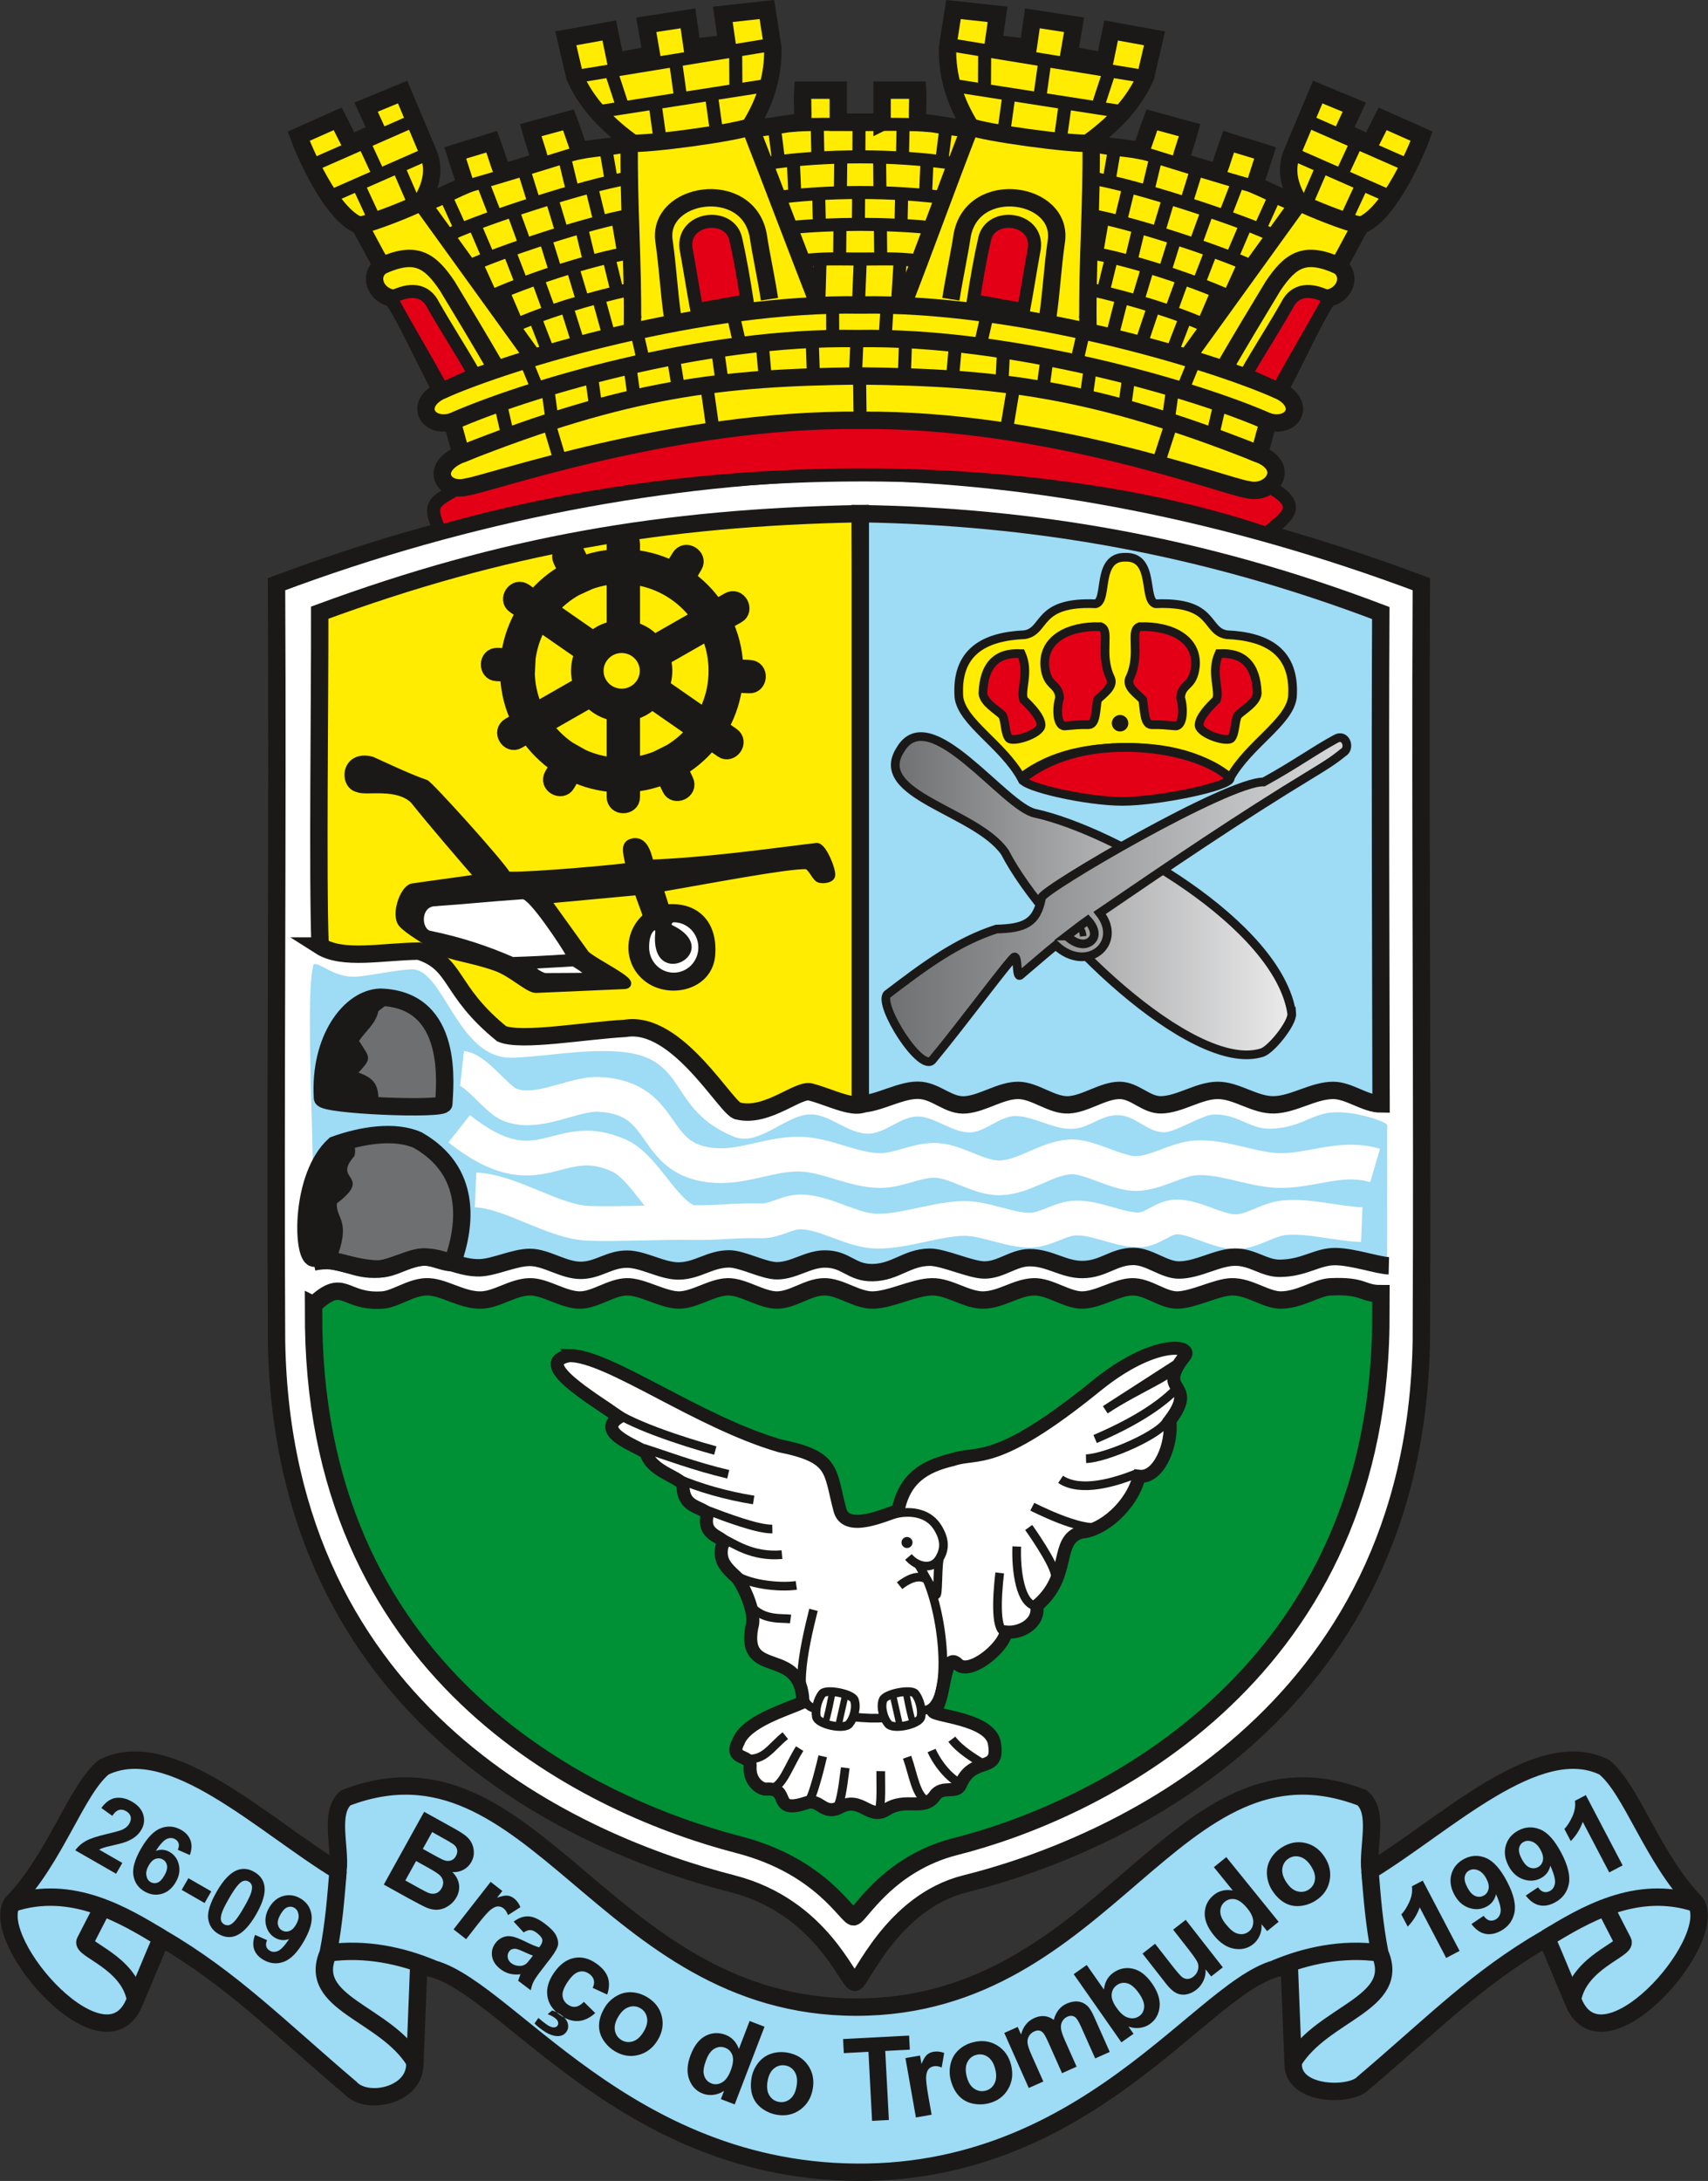 <?xml version="1.0" encoding="UTF-8" standalone="no"?>
<svg
   version="1.1"
   width="391.738"
   height="500"
   id="svg96"
   viewBox="0 0 391.738 500"
   xmlns="http://www.w3.org/2000/svg"
   xmlns:svg="http://www.w3.org/2000/svg">
  <rect x="0" y="0" width="391.738" height="500" fill="#333333" stroke="none"/>
  <defs
     id="defs100" />
  <path
     d="m 195.672,108.108 c -42.266,0.69 -88.024,9.226 -132.249,25.828 0.294,57.825 -0.293,115.65 0,173.475 1.419,86.359 69.51,115.481 104.539,124.45 20.502,5.249 26.482,22.702 28.109,22.608 1.443,-0.054 8.418,-18.39 25.379,-22.608 32.85,-8.168 103.119,-38.091 104.539,-124.45 0.294,-57.825 -0.293,-115.65 0,-173.475 C 281.762,117.334 237.938,108.798 195.672,108.108 Z"
     style="fill:#ffffff;fill-rule:evenodd;stroke:#1b1918;stroke-width:3.985;stroke-linecap:butt;stroke-linejoin:miter;stroke-dasharray:none"
     id="path2" />
  <g
     id="Layer1000"
     transform="matrix(0.703,0,0,0.703,-13.726,-36.941)">
    <g
       id="Layer1001">
      <path
         d="m 123.96,361.058 c 7.345,4.684 20.176,1.809 32.222,1.662 12.722,4.077 9.568,12.817 27.026,26.971 6.382,2.697 27.174,-1.063 40.269,-1.768 17.146,-2.909 33.353,26.884 36.886,26.948 9.7,2.345 20.027,-7.827 23.938,-6.108 5.372,1.377 13.171,5.358 16.75,3.812 -0.4,-68.748 -0.361,-124.144 -0.85,-192.517 -64.518,1.254 -116.399,10.2 -176.369,32.297 0.071,26.735 -0.726,87.264 0.13,108.703 z"
         style="fill:#ffec00;fill-rule:evenodd;stroke:#1b1918;stroke-width:5.669;stroke-linecap:butt;stroke-linejoin:miter;stroke-dasharray:none"
         id="path4" />
      <path
         d="m 300.2,220.058 c -2e-4,64.172 -2e-4,128.345 -2e-4,192.517 5.998,0 13.635,-5.042 19.747,-4.433 5.392,0.537 9.258,5.21 14.697,4.708 5.666,-0.523 11.352,-4.697 17.025,-4.708 5.527,-0.01 11.048,5.025 16.537,4.708 5.501,-0.318 11.125,-4.668 16.525,-4.708 5.119,-0.038 8.676,4.897 13.787,4.708 6.058,-0.223 12.113,-4.637 18.153,-4.708 6.325,-0.075 12.188,4.879 18.517,4.708 6.429,-0.174 12.863,-4.708 19.299,-4.708 5.153,0 10.462,4.433 15.615,4.433 -0.077,-53.37 -0.362,-106.74 -0.094,-160.109 C 411.367,230.178 356.243,220.985 300.2,220.058 Z"
         style="fill:#9edbf4;fill-rule:evenodd;stroke:#1b1918;stroke-width:5.669;stroke-linecap:butt;stroke-linejoin:miter;stroke-dasharray:none"
         id="path6" />
      <defs
         id="defs13">
        <linearGradient
           id="grad1"
           gradientTransform="scale(1.113,0.898)"
           x1="278.715"
           y1="324.308"
           x2="397.423"
           y2="324.308"
           gradientUnits="userSpaceOnUse">
          <stop
             offset="0%"
             stop-color="#6e6f70"
             stop-opacity="1"
             id="stop8" />
          <stop
             offset="100%"
             stop-color="#ececed"
             stop-opacity="1"
             id="stop10" />
        </linearGradient>
      </defs>
      <path
         d="m 440.967,383.079 c 0.263,3.177 -7.077,12.309 -10.014,12.831 -22.532,6.676 -70.573,-40.148 -83.561,-65.393 -9.412,-13.594 -43.722,-18.648 -34.107,-33.498 9.515,-16.19 33.932,18.823 43.995,20.764 25.766,5.685 79.357,36.296 83.686,65.296 z"
         style="fill:url(#grad1);stroke:#1b1918;stroke-width:2.835;stroke-linecap:butt;stroke-linejoin:miter;stroke-dasharray:none"
         id="path15" />
      <defs
         id="defs22">
        <linearGradient
           id="grad2"
           gradientTransform="scale(1.189,0.841)"
           x1="258.404"
           y1="346.672"
           x2="387.346"
           y2="346.672"
           gradientUnits="userSpaceOnUse">
          <stop
             offset="0%"
             stop-color="#6e6f70"
             stop-opacity="1"
             id="stop17" />
          <stop
             offset="100%"
             stop-color="#d9dadb"
             stop-opacity="1"
             id="stop19" />
        </linearGradient>
      </defs>
      <path
         d="m 309.04,376.79 c -3.374,3.139 11.169,26.13 14.738,21.339 9.388,-11.266 25.816,-33.511 26.748,-33.515 1.252,0.02 0.469,7.064 1.878,5.946 4.733,-4.002 8.911,-7.666 11.552,-9.752 10.05,9.414 22.221,-0.567 14.342,-10.54 23.073,-15.732 45.18,-30.823 69.424,-45.52 3.23,-1.977 6.688,-4.03 9.931,-6.73 2.655,-1.409 0.902,-6.448 -2.387,-4.473 -7.346,4.011 -13.039,8.282 -23.471,14.019 -11.561,-0.338 -72.095,35.067 -72.46,37.727 -1.542,8.428 -5.752,9.99 -14.754,10.247 -12.883,4.172 -23.491,12.071 -35.54,21.251 z"
         style="fill:url(#grad2);stroke:#1b1918;stroke-width:2.835;stroke-linecap:butt;stroke-linejoin:miter;stroke-dasharray:none"
         id="path24" />
      <path
         d="m 386.77,296.295 c -11.104,0.078 -23.766,1.806 -34.113,9.828 -6.102,-10.849 -19.187,-17.972 -20.282,-26.16 -1.052,-14.687 8.036,-19.862 21.468,-20.434 7.146,-1.2 3.62,-10.913 23.127,-10.078 4.225,-0.991 0.049,-15.439 9.751,-15.178 9.701,-0.261 5.633,14.187 9.858,15.178 19.507,-0.835 15.981,8.879 23.127,10.078 13.432,0.572 22.52,5.747 21.468,20.434 -1.095,8.189 -14.18,15.312 -20.282,26.16 -10.347,-8.022 -23.016,-9.906 -34.12,-9.828 z"
         style="fill:#ffec00;fill-rule:evenodd;stroke:#1b1918;stroke-width:2.835;stroke-linecap:butt;stroke-linejoin:miter;stroke-dasharray:none"
         id="path26" />
      <path
         d="m 385.732,313.888 c -11.643,0 -31.78,-4.547 -32.791,-7.198 9.337,-7.501 21.369,-10.395 33.829,-10.395 12.46,0 27.284,3.393 34.12,10.112 -0.141,2.65 -23.516,7.481 -35.158,7.481 z m -33.016,-48.164 c -7.811,-0.521 -12.218,3.495 -12.518,12.987 0.361,2.976 4.342,5.165 6.376,7.095 1.017,1.979 0.743,5.635 2.073,7.457 1.356,1.565 10.438,-1.408 10.543,-4.225 -0.052,-2.608 -3.16,-5.861 -5.692,-8.293 -1.2,-3.13 1.982,-8.919 -0.782,-15.021 z m 25.662,-8.821 c -10.301,-0.261 -18.646,4.12 -17.994,12.831 0.678,7.041 4.486,5.477 4.851,10.327 -1.043,3.234 -0.982,9.128 1.574,9.232 3.947,-0.316 4.513,-0.463 7.903,-0.41 2.451,-0.052 2.281,-4.946 2.855,-8.127 1.46,-1.721 5.923,-4.302 4.098,-7.431 -3.599,-7.98 0.469,-15.638 -3.286,-16.421 z m 38.82,8.821 c 7.811,-0.521 12.218,3.495 12.518,12.987 -0.361,2.976 -4.342,5.165 -6.376,7.095 -1.017,1.979 -0.743,5.635 -2.073,7.457 -1.356,1.565 -10.438,-1.408 -10.543,-4.225 0.052,-2.608 3.16,-5.861 5.692,-8.293 1.2,-3.13 -1.982,-8.919 0.782,-15.021 z m -25.661,-8.821 c 10.301,-0.261 18.646,4.12 17.994,12.831 -0.678,7.041 -4.486,5.477 -4.851,10.327 1.043,3.234 0.982,9.128 -1.574,9.232 -3.947,-0.316 -4.513,-0.463 -7.903,-0.41 -2.451,-0.052 -2.281,-4.946 -2.855,-8.127 -1.46,-1.721 -5.923,-4.302 -4.098,-7.431 3.599,-7.98 -0.469,-15.638 3.286,-16.421 z"
         style="fill:#e30016;fill-rule:evenodd;stroke:#1b1918;stroke-width:2.835;stroke-linecap:butt;stroke-linejoin:miter;stroke-dasharray:none"
         id="path28" />
      <path
         d="m 367.601,357.796 c 1.405,1.513 5.044,3.822 7.698,1.743 2.654,-2.078 0.465,-5.458 -0.893,-6.89 -1.93,1.345 -4.819,3.632 -6.805,5.147 z"
         style="fill:none;stroke:#1b1918;stroke-width:2.835;stroke-linecap:butt;stroke-linejoin:miter;stroke-dasharray:none"
         id="path30" />
      <path
         d="m 371.475,354.544 c 0.953,1.282 1.279,1.7 1.448,3.336"
         style="fill:none;stroke:#1b1918;stroke-width:2.126;stroke-linecap:butt;stroke-linejoin:miter;stroke-dasharray:none"
         id="path32" />
      <path
         d="m 384.945,285.995 c 1.331,0 2.409,1.079 2.409,2.409 0,1.331 -1.079,2.409 -2.409,2.409 -1.331,0 -2.409,-1.079 -2.409,-2.409 0,-1.331 1.079,-2.409 2.409,-2.409 z"
         style="fill:#1b1918;fill-rule:evenodd;stroke:#1b1918;stroke-width:0.567;stroke-linecap:butt;stroke-linejoin:miter;stroke-dasharray:none"
         id="path34" />
    </g>
    <g
       id="Layer1002">
      <path
         d="m 121.829,478.075 c 0.01,2.425 0.021,4.852 0.033,7.277 1.882,115.934 92.168,156.734 138.612,168.771 27.181,7.045 35.397,23.673 37.554,23.546 1.913,-0.073 10.882,-17.321 33.367,-22.98 43.555,-10.961 136.73,-53.403 138.612,-169.337 0.018,-3.639 0.034,-7.277 0.047,-10.917 -6.31,0.021 -5.316,-2.733 -16.435,-2.235 -4.607,0.206 -9.8,4.225 -16.15,4.308 -4.935,0.064 -10.384,-4.53 -16.294,-4.308 -4.827,0.182 -12.112,4.175 -17.425,4.308 -4.912,0.122 -9.714,-4.488 -14.993,-4.308 -4.991,0.171 -10.761,4.171 -16.017,4.308 -5.011,0.13 -10.759,-4.47 -15.956,-4.308 -5.661,0.176 -10.494,4.164 -16.336,4.308 -5.591,0.137 -11.26,-4.466 -16.968,-4.308 -5.929,0.165 -13.158,4.167 -19.144,4.308 -5.354,0.125 -10.725,-4.447 -16.082,-4.308 -5.237,0.136 -9.848,4.181 -15.054,4.308 -5.143,0.125 -11.204,-4.443 -16.274,-4.308 -5.167,0.138 -10.607,4.178 -15.659,4.308 -5.226,0.134 -12.259,-4.461 -17.31,-4.308 -5.085,0.155 -10.078,4.157 -14.941,4.308 -5.577,0.173 -11.623,-4.501 -16.841,-4.308 -5.503,0.204 -10.481,4.108 -15.508,4.308 -6.563,0.26 -12.692,-4.616 -18.287,-4.308 -5.178,0.285 -9.909,4.026 -14.111,4.308 -12.845,0.86 -12.339,-7.898 -22.438,1.567 z"
         style="fill:#009035;fill-rule:evenodd;stroke:#1b1918;stroke-width:5.669;stroke-linecap:butt;stroke-linejoin:miter;stroke-dasharray:none"
         id="path37" />
      <path
         d="m 205.319,494.616 c 12.831,0 41.761,21.623 68.674,29.447 17.973,3.626 16.133,8.008 19.512,20.717 1.903,7.971 15.246,1.442 19,0.436 2.093,-10.564 8.606,-14.504 17.853,-16.675 8.146,-2.829 13.696,2.809 46.681,-23.914 18.992,-15.484 31.636,-13.372 29.08,-9.93 -10.086,12.555 4.877,8.155 -4.933,21.141 0.941,7.829 -3.63,18.887 -9.996,18.151 -2.468,9.851 -12.078,17.743 -18.824,18.198 -9.055,2.53 -2.854,14.253 -14.643,24.108 1.07,5.169 -4.615,8.969 -9.944,8.497 -0.974,5.399 -12.059,14.186 -15.746,10.494 -5.066,-5.073 -3.95,13.768 -8.118,15.2 -0.554,1.717 18.217,2.28 19.991,10.312 1.995,10.711 -6.915,3.831 -11.069,13.869 -1.222,2.952 -5.915,-0.012 -8.325,3.5 -3.569,5.201 -9.303,0.352 -15.824,4.539 -5.539,3.556 -8.163,-4.519 -15.112,-0.811 -5.439,2.902 -6.468,-2.927 -10.944,-1.426 -11.657,3.91 -4.769,-4.986 -13.072,-4.463 -1.932,0.121 -5.681,-2.483 -5.308,-7.479 0.3,-4.011 -7.019,-1.731 -3.856,-7.923 2.503,-6.676 15.672,-10.523 21.098,-12.933 -0.509,-18.732 -20.009,-7.066 -16.679,-24.515 1.685,-4.974 -3.536,-14.921 -5.024,-16.267 -3.658,-3.309 -5.796,-5.595 -4.661,-10.398 2.561,-2.938 -7.15,-2.019 -4.749,-10.288 -2.338,-2.571 -7.907,-1.86 -8.014,-9.009 -0.042,-2.805 -10.043,-4.351 -11.949,-10.595 -0.517,-1.693 -17.456,-6.529 -8.893,-11.909 -8.837,-6.228 -28.684,-17.794 -16.207,-20.073 z"
         style="fill:#ffffff;fill-rule:evenodd;stroke:#1b1918;stroke-width:4.252;stroke-linecap:butt;stroke-linejoin:miter;stroke-dasharray:none"
         id="path39" />
      <path
         d="m 313.147,615.588 -2.364,-10.504 m 6.734,9.556 c -0.783,-1.334 -2.475,-10.398 -2.475,-10.398 m -22.037,11.345 2.364,-10.504 m -6.734,9.556 c 0.783,-1.334 2.475,-10.398 2.475,-10.398"
         style="fill:none;stroke:#1b1918;stroke-width:2.126;stroke-linecap:butt;stroke-linejoin:miter;stroke-dasharray:none"
         id="path41" />
      <path
         d="m 320.355,610.273 c 9.732,0.867 7.836,-28.272 1.569,-42.665 m -24.117,44.868 c 4.315,0.418 7.429,0.528 10.249,0.279 m -23.127,-35.211 c -3.197,12.691 -7.342,31.707 0.926,32.162"
         style="fill:none;stroke:#1b1918;stroke-width:2.835;stroke-linecap:butt;stroke-linejoin:miter;stroke-dasharray:none"
         id="path43" />
      <path
         d="m 315.334,554.071 c 0.836,-0.057 1.56,0.574 1.617,1.41 0.057,0.836 -0.574,1.56 -1.41,1.617 -0.836,0.057 -1.56,-0.574 -1.617,-1.41 -0.057,-0.836 0.574,-1.56 1.41,-1.617 z"
         style="fill:#1b1918;fill-rule:evenodd;stroke:#1b1918;stroke-width:0.567;stroke-linecap:butt;stroke-linejoin:miter;stroke-dasharray:none"
         id="path45" />
      <path
         d="m 262.831,626.146 c 6.102,0.626 8.05,-3.665 12.9,-7.577 m 63.646,8.668 c -1.669,-1.075 -6.67,-3.983 -9.309,-7.501 m 4.016,15.046 c -5.241,-1.98 -9.352,-8.37 -10.629,-11.362 m -1.11,16.71 c -4.016,-1.617 -4.688,-8.357 -6.87,-14.519 m -9.377,18.015 c 1.173,-2.364 0.709,-9.524 0.771,-13.477 m -14.501,12.278 c 1.31,-1.536 2.033,-6.14 2.922,-13.374 m -12.399,11.337 c 1.646,-0.145 5.045,-15.092 5.045,-15.092 m -17.42,10.691 c 4.277,-0.365 6.101,-7.196 9.909,-13.194 m -16.096,-46.717 c 4.106,5.064 10.27,4.054 13.123,4.442 M 258.699,565.611 c 4.288,3.604 14.999,4.79 20.632,3.955 m -24.389,-15.559 c 3.982,1.863 9.889,6.37 19.695,5.535 m -25.104,-14.758 c 7.582,2.884 17.29,6.495 21.965,6.406 m -30.66,-16.391 c 6.676,2.869 15.386,5.454 24.566,6.914 m -35.979,-16.887 c 7.404,2.361 16.942,5.993 27.686,8.496 m -39.246,-21.988 c 5.182,5.117 24.799,11.488 35.022,14.253 m 110.963,41.075 c 0.053,-3.754 -8.707,-15.976 -8.707,-15.976 m 22.897,-0.272 c -5.673,1.77 -21.724,-6.511 -21.724,-6.511 m -5.075,12.987 c -0.313,7.771 1.163,19.142 6.483,19.403 m -12.048,-10.797 c -0.985,8.466 -1.483,19.571 2.104,19.294 m 42.56,-51.654 c -7.041,2.817 -18.221,6.229 -24.793,1.848 m 34.789,-19.432 c -1.283,4.463 -19.924,12.547 -26.496,12.704 m 29.769,-23.052 c -3.127,3.172 -9.842,9.373 -26.796,16.637 m 28.027,-25.459 c -2.034,4.642 -13.429,8.459 -24.712,15.914 z M 318.017,604.783 c 1.577,1.833 2.41,5.418 2.001,7.551 -0.282,2.565 -9.332,4.531 -10.79,2.302 -1.335,-1.552 -2.539,-5.231 -1.607,-7.73 0.83,-2.021 8.901,-3.58 10.396,-2.124 z m -30.166,0 c -1.577,1.833 -2.41,5.418 -2.001,7.551 0.282,2.565 9.332,4.531 10.79,2.302 1.335,-1.552 2.539,-5.231 1.607,-7.73 -0.83,-2.021 -8.901,-3.58 -10.396,-2.124 z"
         style="fill:none;stroke:#1b1918;stroke-width:2.835;stroke-linecap:butt;stroke-linejoin:miter;stroke-dasharray:none"
         id="path47" />
      <path
         d="m 311.214,546.347 c 4.83,-1.251 10.909,-0.73 14.069,4.112 2.624,4.091 2.514,7.187 0.882,10.028 -0.93,1.619 -0.404,13.751 -1.362,11.977 -2.272,-3.479 -3.914,-6.942 -5.683,-9.758"
         style="fill:none;stroke:#1b1918;stroke-width:2.835;stroke-linecap:butt;stroke-linejoin:miter;stroke-dasharray:none"
         id="path49" />
      <path
         d="m 315.912,560.294 c 2.868,3.41 7.933,4.327 10.071,0.497"
         style="fill:none;stroke:#1b1918;stroke-width:2.835;stroke-linecap:butt;stroke-linejoin:miter;stroke-dasharray:none"
         id="path51" />
      <path
         d="m 313.022,569.664 c 2.286,-1.823 5.946,-3.956 8.901,-2.057"
         style="fill:none;stroke:#1b1918;stroke-width:2.835;stroke-linecap:butt;stroke-linejoin:miter;stroke-dasharray:none"
         id="path53" />
    </g>
    <g
       id="Layer1003">
      <path
         d="m 121.862,366.924 c -3.202,10.335 0.922,67.799 -0.076,98.415 11.233,-3.886 12.142,1.938 21.49,1.041 4.248,-0.407 10.276,-3.893 14.956,-3.881 5.86,0.015 11.448,3.701 17.872,3.492 4.74,-0.154 11.238,-3.385 16.288,-3.387 5.436,-0.002 11.047,4.324 16.767,4.223 5.606,-0.1 9.091,-3.624 14.874,-3.657 5.346,-0.03 11.513,3.945 16.989,3.864 6.148,-0.091 10.051,-3.901 16.308,-3.947 4.324,-0.032 11.404,3.926 15.768,3.878 5.523,-0.061 9.953,-3.809 15.499,-3.845 7.022,-0.045 8.62,4.559 15.615,4.453 7.476,-0.114 11.237,-4.951 18.581,-5.032 4.662,-0.051 13.467,4.234 18.048,4.171 5.312,-0.073 9.322,-3.96 14.499,-4.016 6.566,-0.07 11.143,3.945 17.439,3.861 6.771,-0.091 10.029,-4.214 16.425,-4.276 5.261,-0.051 10.075,4.495 15.028,4.441 6.256,-0.069 12.509,-4.168 18.183,-4.203 5.854,-0.036 9.482,3.676 14.627,3.641 8.111,-0.055 12.108,-3.857 18.118,-3.825 5.673,0.03 13.456,2.925 16.909,3.005 0.037,-14.413 0.036,-35.295 0.026,-45.865 0.443,-0.785 -10.732,-5.056 -18.82,-4.056 -6.29,0.777 -10.197,5.115 -19.543,5.218 -6.537,0.072 -10.771,-5.019 -18.498,-4.619 -3.404,0.177 -12.134,5.638 -15.68,5.77 -5.802,0.217 -9.645,-5.825 -15.802,-5.568 -5.691,0.238 -8.972,4.432 -14.847,4.473 -6.072,0.043 -11.941,-4.097 -18.081,-4.185 -4.859,-0.069 -9.77,5.071 -14.56,5.331 -5.497,0.299 -11.227,-4.69 -16.6,-5.161 -5.829,-0.511 -10.941,5.371 -16.57,5.562 -6.738,0.229 -12.716,-6.279 -19.043,-6.276 -8.206,0.004 -16.86,10.692 -25.186,7.244 -21.763,-9.012 -14.564,-25.707 -36.965,-27.676 -11.559,-1.016 -25.014,1.656 -35.257,1.953 -17.952,0.52 -22.296,-29.176 -32.855,-28.821 -5.208,0.175 -14.357,2.24 -18.333,2.406 -6.839,0.286 -11.106,-4.415 -13.592,-4.144 z"
         style="fill:#9edbf4;fill-rule:evenodd"
         id="path56" />
      <path
         d="m 167.144,464.386 c 4.536,-12.707 6.256,-29.952 -11.271,-39.999 -7.511,-3.39 -18.464,-1.617 -27.226,1.565 -11.122,10.067 -10.681,35.884 -6.868,36.875 6.967,0.328 14.446,3.634 21.497,3.552 5.146,-0.059 9.872,-4.119 14.956,-3.881 3.071,0.144 5.841,1.743 8.912,1.888 z m -2.821,-51.891 c 0.205,-5.477 3.755,-33.955 -20.654,-34.737 -9.962,0.261 -20.081,13.665 -18.933,32.859 -0.052,2.399 39.796,4.016 39.588,1.878 z"
         style="fill:#6e6f70;fill-rule:evenodd;stroke:#1b1918;stroke-width:5.669;stroke-linecap:butt;stroke-linejoin:miter;stroke-dasharray:none"
         id="path58" />
      <path
         d="m 129.117,444.885 c 12.095,-9.254 -1.754,-6.932 5.79,-15.491 0.544,-1.999 -0.028,-3.625 -1.363,-4.997 -12.284,5.79 -23.259,36.697 -4.865,39.47 5.392,-13.489 0.156,-13.426 0.438,-18.982 z m 13.613,-62.745 c -0.887,4.225 -4.277,6.572 -6.415,9.858 3.758,5.95 4.382,5.247 -0.313,10.484 5.707,1.902 7.007,4.164 6.673,10.686 -5.524,-0.593 -11.048,-1.185 -16.572,-1.778 -4.318,-9.285 2.784,-28.475 17.565,-33.631 5.845,0.566 2.472,1.42 -0.939,4.381 z"
         style="fill:#1b1918;fill-rule:evenodd;stroke:#1b1918;stroke-width:0.567;stroke-linecap:butt;stroke-linejoin:miter;stroke-dasharray:none"
         id="path60" />
      <path
         d="m 169.33,420.661 c 26.564,20.993 31.766,-0.568 52.255,8.788 8.435,3.852 14.335,18.742 23.098,21.783 m 219.128,0.695 c -8.61,-0.354 -17.317,-3.054 -25.412,-2.244 -5.539,0.554 -10.459,4.747 -16.185,4.54 -5.951,-0.215 -13.127,-4.987 -19.029,-4.815 -4.125,0.12 -7.943,4.256 -12.084,4.236 -6.745,-0.033 -13.809,-4.051 -20.586,-3.887 -5.069,0.122 -9.849,3.963 -14.975,3.99 -6.75,0.034 -14.771,-3.961 -21.564,-3.848 -9.024,0.15 -19.295,4.266 -28.307,4.145 -8.296,-0.111 -16.589,-6.164 -24.877,-6.268 -4.588,-0.058 -8.247,2.995 -12.843,2.901 -10.014,-0.205 -13.172,0.758 -23.266,0.557 -8.311,-0.166 -24.792,0.6 -33.13,0.259 -11.672,-0.477 -25.198,-10.409 -36.873,-10.889 m 293.478,-7.972 c -11.44,-3.379 -21.091,2.088 -32.027,1.615 -8.505,-0.368 -17.971,-4.736 -26.639,-4.087 -6.312,0.473 -12.704,4.942 -19.215,5.102 -6.217,0.152 -15.511,-5.835 -21.582,-5.44 -8.053,0.525 -14.859,6.631 -22.904,6.841 -7.179,0.188 -14.655,-5.878 -21.781,-5.712 -5.896,0.137 -11.463,3.34 -17.315,3.323 -8.755,-0.025 -17.456,-5.131 -26.073,-5.346 -9.384,-0.233 -18.351,4.295 -27.549,3.724 -22.217,-1.379 -14.869,-22.008 -38.068,-23.209 -8.493,-0.44 -20.091,7.122 -29.296,3.305 -4.252,-1.763 -10.859,-11.316 -15.44,-11.819"
         style="fill:none;stroke:#ffffff;stroke-width:11.339;stroke-linecap:butt;stroke-linejoin:miter;stroke-dasharray:none"
         id="path62" />
    </g>
    <path
       d="m 121.783,464.128 c 9.035,-2.011 12.877,3.077 21.494,2.252 4.247,-0.406 10.276,-3.893 14.956,-3.881 5.86,0.015 11.448,3.701 17.872,3.492 4.74,-0.154 11.238,-3.385 16.288,-3.387 5.436,-0.002 11.047,4.324 16.767,4.223 5.606,-0.1 9.091,-3.624 14.874,-3.657 5.346,-0.03 11.513,3.945 16.989,3.864 6.148,-0.092 10.05,-3.901 16.308,-3.947 4.324,-0.032 11.404,3.926 15.768,3.878 5.523,-0.061 9.953,-3.809 15.499,-3.844 7.022,-0.045 8.62,4.559 15.615,4.452 7.476,-0.114 11.237,-4.951 18.581,-5.032 4.661,-0.051 13.466,4.234 18.048,4.171 5.312,-0.073 9.322,-3.96 14.499,-4.016 6.566,-0.07 11.144,3.945 17.439,3.861 6.771,-0.091 10.03,-4.214 16.425,-4.276 5.261,-0.051 10.075,4.495 15.028,4.441 6.256,-0.068 12.509,-4.168 18.183,-4.203 5.854,-0.036 9.482,3.676 14.627,3.641 8.111,-0.055 12.109,-3.857 18.118,-3.825 5.673,0.03 14.022,2.925 17.476,3.004"
       style="fill:none;stroke:#1b1918;stroke-width:5.669;stroke-linecap:butt;stroke-linejoin:miter;stroke-dasharray:none"
       id="path65" />
    <path
       d="m 136.471,309.536 c 2.371,1.16 12.65,-1.539 18.151,3.755 6.885,8.554 15.1,18.05 21.672,25.662 -7.093,1.043 -15.205,2.086 -22.298,3.13 -2.74,0.799 -5.453,8.896 -3.13,11.579 1.745,2.136 8.445,5.911 12.518,8.762 3.544,2.111 9.68,2.474 17.749,5.302 5.296,1.748 10.756,7.195 13.233,7.216 9.597,-0.417 23.992,-1.043 28.791,-1.252 4.798,-0.209 -11.266,-7.824 -12.831,-10.014 -1.565,-2.191 -12.831,-17.838 -12.831,-17.838 10.119,-0.939 20.237,-1.878 30.356,-2.817 0.522,2.191 2.363,6.331 2.885,8.521 -6.461,5.303 -6.463,15.305 0.587,20.24 7.05,4.935 19.262,2.212 20.117,-7.735 0.855,-9.947 -4.878,-16.204 -14.826,-15.11 -0.73,-2.191 -1.46,-4.665 -2.191,-6.855 15.875,-2.692 41.603,-7.676 48.194,-7.511 1.565,0.336 2.504,2.712 3.755,4.068 0.73,0.916 3.73,0.498 4.068,-0.313 1.019,-0.591 -2.659,-10.112 -4.694,-9.447 -17.838,2.191 -36.168,4.759 -54.306,5.437 -1.105,-4.958 -2.482,-7.238 -5.038,-7.021 -2.805,0.516 -2.664,1.829 -1.202,8.019 -11.63,1.411 -39.69,3.594 -40.358,2.728 -2.446,-4.18 -25.592,-29.7 -26.628,-29.878 -4.123,-1.251 -15.237,-6.475 -17.439,-7.467 -8.691,-2.28 -9.29,7.952 -4.303,8.837 z"
       style="fill:#1b1918;fill-rule:evenodd;stroke:#1b1918;stroke-width:2.835;stroke-linecap:butt;stroke-linejoin:miter;stroke-dasharray:none"
       id="path67" />
    <path
       d="m 161.352,347.795 c 10.171,-0.678 18.462,-1.591 28.633,-2.269 2.41,-0.307 13.218,16.091 14.493,18.532 -6.023,0.396 -12.129,0.707 -17.622,0.871 -8.057,-3.497 -16.624,-6.444 -27.226,-8.606 -2.984,-1.097 -3.123,-8.256 1.723,-8.527 z m 33.125,20.323 c 3.772,-0.254 8.146,-0.412 12.019,-0.702 0,0 4.072,2.559 3.68,2.638 -0.391,0.079 -12.098,0.092 -12.763,0.109 -0.691,-0.065 -3.845,-1.77 -2.936,-2.045 z m 44.857,-15.089 c 4.592,0 8.315,3.807 8.315,8.502 0,4.695 -3.724,8.502 -8.315,8.502 -4.591,0 -8.315,-3.807 -8.315,-8.502 0,-1.98 0.241,-4.227 1.578,-5.621 0.937,-0.638 1.054,0.092 0.982,0.856 -1.792,18.957 22.15,6.084 5.235,-2.21 -1.069,-0.524 -0.019,-1.526 0.52,-1.526 z"
       style="fill:#ffffff;fill-rule:evenodd;stroke:#1b1918;stroke-width:0.567;stroke-linecap:butt;stroke-linejoin:miter;stroke-dasharray:none"
       id="path69" />
    <path
       d="m 222.345,257.633 c 7.558,0 13.686,6.129 13.686,13.686 0,7.557 -6.128,13.686 -13.686,13.686 -7.558,0 -13.686,-6.129 -13.686,-13.686 0,-7.557 6.128,-13.686 13.686,-13.686 z m 0,5.042 c 4.825,0 8.737,3.871 8.737,8.645 0,4.773 -3.912,8.645 -8.737,8.645 -4.825,0 -8.737,-3.871 -8.737,-8.645 0,-4.773 3.912,-8.645 8.737,-8.645 z m 0,-28.206 c 20.349,0 36.85,16.502 36.85,36.85 0,20.348 -16.502,36.85 -36.85,36.85 -20.349,0 -36.85,-16.502 -36.85,-36.85 0,-20.349 16.502,-36.85 36.85,-36.85 z m 0,5.669 c 17.218,0 31.181,13.963 31.181,31.181 0,17.218 -13.963,31.181 -31.181,31.181 -17.218,0 -31.181,-13.963 -31.181,-31.181 0,-17.218 13.963,-31.181 31.181,-31.181 z m 16.201,57.827 c 1.244,2.604 3.565,7.463 4.417,9.248 1.552,3.189 -3.342,5.207 -4.633,2.386 l -4.445,-9.305 z m -26.749,-55.997 c -4.204,-8.801 -0.084,-0.175 -4.288,-8.976 -1.506,-3.211 -6.15,-0.672 -4.768,2.104 l 4.318,9.04 z m 20.455,32.59 c 8.011,5.563 17.889,12.422 25.901,17.985 2.927,2.002 -0.324,6.179 -2.843,4.368 l -26.029,-18.074 z m -15.761,-10.944 c -8.011,-5.563 -17.889,-12.422 -25.901,-17.985 -2.899,-2.044 -5.676,2.462 -3.099,4.189 l 26.029,18.074 z m 38.572,6.549 c 9.742,0.468 -0.715,-0.035 9.027,0.433 3.544,0.145 3.002,5.41 -0.093,5.211 l -9.455,-0.454 z m -63.617,-3.055 c -9.742,-0.468 0.228,0.011 -9.514,-0.457 -3.541,-0.196 -3.506,5.098 -0.406,5.196 l 9.654,0.464 z m 38.477,-2.904 c 8.468,-4.839 18.909,-10.806 27.378,-15.645 3.066,-1.782 5.438,2.95 2.72,4.445 l -27.514,15.723 z m -16.66,9.52 c -8.468,4.839 -18.909,10.806 -27.378,15.645 -3.092,1.737 -0.219,6.183 2.449,4.6 l 27.513,-15.723 z m 23.362,-31.233 c 0.934,-2.293 2.884,-4.945 4.726,-8.105 1.764,-3.077 6.185,-0.165 4.579,2.489 l -4.876,8.362 z m -31.828,54.606 c -1.316,2.257 -2.87,4.903 -4.877,8.345 -1.808,3.051 2.903,5.464 4.421,2.759 l 4.981,-8.542 z m 15.484,-35.465 c 0,-9.754 0,-21.779 0,-31.533 -0.025,-3.546 5.26,-3.258 5.209,-0.157 v 31.689 z m 0,19.188 c 0,9.754 0,21.779 0,31.533 -0.025,3.546 5.26,3.258 5.209,0.157 v -31.689 z"
       style="fill:#1b1918;fill-rule:evenodd;stroke:#1b1918;stroke-width:5.669;stroke-linecap:butt;stroke-linejoin:miter;stroke-dasharray:none"
       id="path71" />
  </g>
  <g
     id="Layer1004"
     transform="matrix(0.703,0,0,0.703,-13.726,-36.941)">
    <path
       d="m 163.15,225.869 c 92.103,-26.362 200.641,-22.941 269.543,0.646 5.361,-4.669 12.659,-8.409 2.104,-14.582 -20.571,-13.09 -76.839,-25.35 -131.534,-25.106 -60.288,0.27 -111.101,13.963 -134.234,24.877 -7.876,4.621 -10.236,4.94 -5.879,14.165 z"
       style="fill:#e30016;fill-rule:evenodd;stroke:#1b1918;stroke-width:4.252;stroke-linecap:butt;stroke-linejoin:miter;stroke-dasharray:none"
       id="path74" />
    <path
       d="m 307.305,92.391 c 0,-3.765 0,-6.68 0,-10.445 3.653,0 7.927,0 11.58,0 0.228,3.765 -0.164,6.68 0.065,10.445 5.719,0.179 16.918,3.086 17.157,1.388 -4.756,-7.683 -7.706,-16.116 -7.438,-25.886 0.642,-4.078 1.284,-8.156 1.926,-12.234 4.795,0.522 9.59,1.043 14.385,1.565 -0.457,3.169 -0.913,6.338 -1.37,9.506 3.789,0.427 7.578,0.854 11.367,1.281 0.457,-3.159 0.913,-6.318 1.37,-9.477 4.534,0.701 9.069,1.401 13.603,2.102 -0.56,3.244 -1.12,6.487 -1.68,9.731 3.892,0.73 7.785,1.46 11.677,2.191 0.696,-3.358 1.391,-6.715 2.087,-10.073 4.72,0.854 9.439,1.708 14.159,2.562 -0.974,4.173 -1.948,8.345 -2.921,12.518 -3.5,8.058 -9.711,14.878 -17.777,20.849 0.025,1.712 10.977,2.172 16.311,3.259 1.174,-3.274 2.244,-6.684 3.522,-10.026 4.006,1.118 8.323,2.236 12.33,3.354 -0.924,3.368 -2.159,6.735 -3.083,10.103 4.11,1.252 8.22,2.503 12.33,3.755 1.256,-3.368 2.201,-6.735 3.457,-10.103 3.767,1.222 8.155,2.445 11.923,3.667 -1.028,3.293 -2.365,7.152 -3.393,10.445 4.816,2.067 15.797,7.635 14.449,5.633 -3.019,-5.013 -4.468,-10.158 -2.462,-15.588 2.854,-6.78 5.708,-13.561 8.562,-20.341 3.974,1.64 7.948,3.279 11.923,4.919 -1.213,2.637 -2.426,5.275 -3.638,7.912 2.925,1.346 5.85,2.692 8.776,4.039 1.37,-2.712 2.74,-5.424 4.11,-8.137 4.452,1.982 8.284,3.68 12.737,5.662 -1.37,3.86 -10.473,25.701 -19.891,29.092 -2.968,5.216 -4.23,7.94 -7.198,13.156 4.264,2.921 2.355,9.107 -2.953,10.463 -2.055,0.157 -11.367,21.153 -16.504,30.229 8.939,4.264 4.813,12.412 -3.425,10.2 -1.142,3.129 -1.973,7.393 -3.115,10.522 10.658,4.241 4.085,13.592 -3.732,11.571 -6.982,-0.906 -65.494,-23.186 -126.382,-22.573 -60.888,-0.613 -121.36,20.817 -128.342,21.722 -7.816,2.021 -12.405,-6.479 -1.747,-10.721 -1.142,-3.13 -1.973,-7.393 -3.115,-10.522 -8.238,2.212 -12.364,-5.937 -3.425,-10.2 -5.137,-9.075 -14.449,-30.072 -16.504,-30.229 -5.308,-1.356 -7.217,-7.543 -2.953,-10.463 -2.968,-5.216 -4.23,-7.94 -7.198,-13.156 -9.418,-3.39 -18.521,-25.232 -19.891,-29.092 4.452,-1.982 8.284,-3.68 12.737,-5.662 1.37,2.712 2.74,5.424 4.11,8.137 2.925,-1.347 5.851,-2.693 8.776,-4.039 -1.213,-2.637 -2.425,-5.275 -3.638,-7.912 3.974,-1.639 7.949,-3.279 11.923,-4.919 2.854,6.78 5.708,13.561 8.562,20.341 2.006,5.431 0.557,10.575 -2.462,15.588 -1.348,2.002 9.633,-3.567 14.449,-5.633 -1.028,-3.293 -2.365,-7.152 -3.393,-10.445 3.767,-1.222 8.155,-2.445 11.923,-3.667 1.256,3.368 2.201,6.735 3.457,10.103 4.11,-1.252 8.22,-2.503 12.33,-3.755 -0.924,-3.368 -2.158,-6.735 -3.083,-10.103 4.007,-1.118 8.323,-2.236 12.33,-3.354 1.278,3.342 2.348,6.752 3.522,10.026 5.333,-1.086 16.286,-1.547 16.311,-3.259 -8.066,-5.971 -14.277,-12.791 -17.777,-20.849 -0.974,-4.173 -1.947,-8.345 -2.921,-12.518 4.72,-0.854 9.439,-1.708 14.159,-2.562 0.696,3.358 1.392,6.716 2.087,10.073 3.892,-0.73 7.785,-1.46 11.677,-2.191 -0.56,-3.243 -1.12,-6.487 -1.68,-9.731 4.534,-0.701 9.069,-1.401 13.603,-2.102 0.457,3.159 0.913,6.318 1.37,9.477 3.789,-0.427 7.578,-0.854 11.367,-1.281 -0.457,-3.169 -0.913,-6.337 -1.37,-9.506 4.795,-0.522 9.59,-1.043 14.385,-1.565 0.642,4.078 1.284,8.156 1.926,12.234 0.268,9.77 -2.682,18.203 -7.438,25.886 0.239,1.698 11.438,-1.209 17.157,-1.388 0.228,-3.765 -0.164,-6.68 0.065,-10.445 3.653,0 7.927,0 11.58,0 0,3.765 0,6.68 0,10.445 4.764,0 9.53,0 14.294,0 z"
       style="fill:#ffec00;fill-rule:evenodd;stroke:#1b1918;stroke-width:5.669;stroke-linecap:butt;stroke-linejoin:miter;stroke-dasharray:none"
       id="path76" />
    <path
       d="m 375.493,99.264 c -6.103,0.485 -35.044,-3.481 -39.408,-5.401 m 71.153,74.648 36.101,-50.01 m -13.079,82.128 c -54.18,-21.572 -85.57,-24.988 -130.305,-25.481 -44.736,0.493 -75.718,3.909 -129.898,25.481 m 266.742,-20.722 c -23.123,-10.286 -85.74,-28.807 -136.641,-27.892 -50.901,-0.915 -113.518,17.606 -136.641,27.892 m 269.857,10.2 C 410.251,179.82 350.03,162.053 299.129,162.969 248.229,162.053 190.065,179.82 166.942,190.106 m 207.534,-31.158 c -0.275,-21.632 1.292,-38.902 1.017,-60.535 m -61.515,53.798 c 7.127,-18.254 14.98,-40.094 22.107,-58.348 m 127.37,32.195 c -4.904,-1.079 -15.58,-5.325 -20.116,-7.558 m -24.5,54.234 c 5.789,-9.993 10.844,-18.338 16.044,-26.949 5.798,-8.606 10.438,-11.474 21.373,-6.572 m -94.893,16.708 c 1.238,-8.594 1.546,-16.055 2.785,-24.649 2.433,-16.098 -27.001,-20.778 -30.675,-2.191 -1.137,7.391 -2.583,13.647 -3.72,21.038 M 224.823,99.264 c 6.103,0.485 35.044,-3.481 39.409,-5.401 m -71.153,74.648 -36.101,-50.01 m 68.863,40.448 c 0.275,-21.632 -1.292,-38.902 -1.017,-60.535 m 61.889,53.782 c -7.127,-18.254 -15.354,-40.078 -22.48,-58.332 m -127.37,32.195 c 4.904,-1.079 15.58,-5.325 20.116,-7.558 m 24.5,54.234 c -5.79,-9.993 -10.844,-18.338 -16.044,-26.949 -5.798,-8.606 -10.439,-11.474 -21.373,-6.572 m 94.893,16.708 c -1.238,-8.594 -1.546,-16.055 -2.785,-24.649 -2.433,-16.098 27.001,-20.778 30.675,-2.191 1.137,7.391 2.583,13.647 3.72,21.038"
       style="fill:none;stroke:#1b1918;stroke-width:5.669;stroke-linecap:butt;stroke-linejoin:miter;stroke-dasharray:none"
       id="path78" />
    <path
       d="m 342.273,152.278 -2.466,10.799 m 33.703,-4.377 -2.466,10.799 m 38.478,-0.06 -4.04,9.875 m -96.525,-27.273 -0.696,11.449 m -8.307,11.656 0.191,14.763 m 50.159,-11.691 -2.526,15.123 m 54.141,-3.5 -3.791,11.664 m -99.424,-28.48 0.424,-10.058 m 15.47,11.18 0.388,-11.258 m 15.257,13.32 0.996,-11.227 m 15.143,12.734 0.564,-11.121 m 12.966,11.571 1.554,-11.174 m 12.423,15.125 1.554,-11.174 m 10.872,15.125 1.554,-11.174 m 12.734,15.125 1.554,-11.174 m 12.954,15.877 2.531,-11.024 m 28,-64.657 4.76,-10.982 m 8.645,15.153 5.047,-10.874 m -7.061,-2.436 5.047,-10.874 M 340.775,69.955 340.695,82.573 m 8.027,0.841 -1.756,12.516 m 20.257,-10.581 -1.756,12.516 m -5.096,-25.121 -1.756,12.516 m 22.871,-9.568 -3.971,12.085 m -58.786,49.74 c -7.939,-0.741 -8.545,-0.518 -18.524,-0.495 l -0.626,15.1 M 479.152,106.534 445.568,91.767 m -59.7,-2.736 -55.636,-8.673 m 63.039,-2.793 -64.468,-10.522 m 85.148,92.169 c -10.547,-4.861 -25.072,-9.248 -39.453,-12.487 m 46.505,2.718 c -10.547,-4.862 -31.919,-12.226 -46.219,-14.572 m 53.371,4.665 C 417.607,134.674 388.59,124.941 374.29,122.595 m 59.239,6.121 c -10.547,-4.861 -43.476,-15.731 -57.776,-18.077 m 53.136,2.796 c -12.319,-3.445 -24.667,-7.346 -37.086,-11.196 m 82.647,15.048 -33.584,-14.767 m -111.3,3.141 c -18.279,-2.622 -40.593,-2.614 -58.818,0 m 29.039,-12.511 c 6.21,-0.066 18.823,-0.186 23.273,0.38 m 6.506,23.753 c -18.279,-2.622 -40.593,-2.614 -58.818,0 m 52.265,9.476 c -14.745,-1.396 -30.946,-1.398 -45.712,0 m 50.861,-32.683 -1.422,11.188 m -4.743,-0.992 -0.489,11.161 m -15.023,-11.161 0.132,11.161 m 0.137,11.578 0.119,10.04 m 7.303,-43.9 -0.243,11.326 m -0.243,11.271 -0.219,10.164 m -0.239,11.111 -0.936,15.1 m 71.233,-53.301 -2.032,11.834 m -2.032,11.833 -1.914,11.147 m -1.957,11.396 -1.979,11.522 m 23.334,-53.962 -2.823,11.698 m -2.823,11.697 -2.659,11.018 m -2.719,11.265 -3.669,14.286 m 28.085,-56.087 -3.603,11.518 m -3.603,11.517 -3.394,10.849 m -3.47,11.091 -4.545,13.501 m 43.198,-47.408 -5.029,11.063 m -5.028,11.062 -4.736,10.42 m 3.259,-38.212 -4.37,11.294 m -4.369,11.293 -4.116,10.638 m -4.208,10.876 -4.255,10.996 m 23.723,-40.697 -4.68,10.94 m -4.582,10.711 -4.688,10.956 m 1.478,-37.211 -4.057,11.146 m -3.972,10.912 -4.064,11.162 m -13.54,-40.89 -2.807,11.462 m -2.749,11.222 -2.812,11.479 m 21.514,-31.055 -3.423,11.322 m -3.352,11.085 -3.429,11.339 m -132.593,1.428 2.466,10.799 m -33.703,-4.377 2.466,10.799 m -38.478,-0.06 4.04,9.875 m 96.319,-27.268 0.06,11.445 m -41.134,14.683 2.181,15.333 m -53.863,-3.665 3.971,13.28 m 82.507,-28.974 -0.388,-11.258 m -15.257,13.32 -0.996,-11.227 m -13.064,12.555 -1.571,-11.223 m -12.913,11.852 -1.838,-11.174 m -12.423,15.125 -1.554,-11.174 m -10.872,15.125 -1.554,-11.174 m -12.734,15.125 -1.554,-11.174 m -12.954,15.877 -2.531,-11.024 m -28,-64.657 -4.76,-10.982 m -8.645,15.153 -5.047,-10.874 m 7.061,-2.436 -5.047,-10.874 m 121.31,-29.074 0.08,12.618 m -8.027,0.841 1.756,12.516 m -20.257,-10.581 1.756,12.516 m 5.096,-25.121 1.756,12.516 m -22.871,-9.568 3.971,12.085 m 77.404,49.245 c -9.979,-0.024 -10.678,-0.246 -18.617,0.495 m -160.424,-30.983 33.584,-14.767 m 59.7,-2.736 55.636,-8.673 m -63.039,-2.793 64.468,-10.522 m -85.148,92.169 c 10.547,-4.861 25.072,-9.248 39.453,-12.487 m -46.505,2.718 c 10.547,-4.862 31.919,-12.226 46.219,-14.572 m -53.371,4.665 c 10.547,-4.861 39.564,-14.594 53.864,-16.94 m -59.239,6.121 c 10.547,-4.861 43.476,-15.731 57.776,-18.077 m -53.136,2.796 c 12.319,-3.445 24.667,-7.346 37.086,-11.196 m -82.647,15.048 33.584,-14.767 M 277.255,93.53 c 4.45,-0.566 16.322,-0.447 22.532,-0.38 l -0.067,11.326 m -27.568,-10.401 1.422,11.188 m 4.743,-0.992 0.489,11.161 m 15.023,-11.161 -0.132,11.161 m -0.137,11.578 -0.119,10.04 m 6.212,-21.303 -0.092,10.164 m -13.424,-32.761 0.243,11.326 m 0.243,11.271 0.219,10.164 m 0.239,11.111 -0.443,15.1 m -69.854,-53.301 2.032,11.834 m 2.032,11.833 1.914,11.147 m 1.957,11.396 1.979,11.522 m -23.334,-53.962 2.823,11.698 m 2.823,11.697 2.659,11.018 m 2.719,11.265 3.925,14.224 m -28.341,-56.025 3.603,11.518 m 3.603,11.517 3.394,10.849 m 3.47,11.091 4.286,13.569 m -42.94,-47.476 5.029,11.063 m 5.028,11.062 4.736,10.42 m -3.259,-38.212 4.37,11.294 m 4.369,11.293 4.116,10.638 m 4.208,10.876 4.255,10.996 m -23.723,-40.697 4.68,10.94 m 4.582,10.711 4.688,10.956 m -1.478,-37.211 4.057,11.146 m 3.972,10.912 4.064,11.162 m 13.54,-40.89 2.807,11.462 m 2.749,11.222 2.812,11.479 m -21.514,-31.055 3.423,11.322 m 3.352,11.085 3.429,11.339"
       style="fill:none;stroke:#1b1918;stroke-width:4.252;stroke-linecap:butt;stroke-linejoin:miter;stroke-dasharray:none"
       id="path80" />
    <path
       d="m 453.303,149.678 c -6.254,-3.279 -11.317,-2.803 -13.861,2.368 -4.4,7.749 -9.111,14.931 -13.512,22.679 3.887,1.431 6.843,3.145 10.729,4.576 5.341,-9.969 11.302,-19.654 16.643,-29.623 z m -96.305,-16.253 c -1.27,6.891 -2.23,13.214 -3.5,20.106 -6.098,-1.075 -10.335,-1.867 -16.433,-2.942 1.057,-6.744 2.161,-13.33 3.707,-20.137 1.998,-8.867 17.368,-7.093 16.226,2.973 z m -209.986,16.253 c 6.254,-3.279 11.317,-2.803 13.861,2.368 4.4,7.749 9.111,14.931 13.512,22.679 -3.887,1.431 -6.843,3.145 -10.729,4.576 -5.341,-9.969 -11.302,-19.654 -16.643,-29.623 z m 96.305,-16.253 c 1.27,6.891 2.23,13.214 3.5,20.106 6.098,-1.075 10.335,-1.867 16.433,-2.942 -1.057,-6.744 -2.161,-13.33 -3.707,-20.137 -1.998,-8.867 -17.368,-7.093 -16.226,2.973 z"
       style="fill:#e30016;fill-rule:evenodd;stroke:#1b1918;stroke-width:4.252;stroke-linecap:butt;stroke-linejoin:miter;stroke-dasharray:none"
       id="path82" />
  </g>
  <g
     id="Layer1005"
     transform="matrix(0.703,0,0,0.703,-13.726,-36.941)">
    <path
       d="m 298.89,760.957 c 80.187,0.626 116.852,-67.512 141.283,-67.001 0.417,10.645 0.835,21.29 1.252,31.935 0.211,10.225 18.895,10.31 22.815,6.016 23.494,-19.947 36.88,-33.983 59.84,-47.343 2.922,6.679 5.561,13.359 8.483,20.038 9.029,25.238 47.764,-18.398 40.358,-31.309 -14.4,-14.819 -20.976,-37.15 -30.056,-44.458 -21.709,-10.635 -51.665,18.766 -76.393,33.813 -0.835,-7.931 3.024,-18.992 -2.505,-23.794 -61.258,-23.565 -82.54,68.253 -165.078,68.253 -82.538,0 -105.304,-91.817 -166.562,-68.253 -5.529,4.802 -1.67,15.863 -2.505,23.794 -24.728,-15.047 -54.684,-44.448 -76.393,-33.813 -9.08,7.309 -15.656,29.639 -30.056,44.458 -7.405,12.911 31.33,56.547 40.359,31.309 2.922,-6.679 5.561,-13.358 8.483,-20.038 22.96,13.361 38.165,28.977 61.658,48.924 5.218,5.735 20.786,2.628 20.997,-7.597 0.417,-10.645 0.835,-21.29 1.252,-31.935 24.431,-0.512 62.581,66.374 142.768,67.001 z"
       style="fill:#9edbf4;fill-rule:evenodd;stroke:#1b1918;stroke-width:5.669;stroke-linecap:butt;stroke-linejoin:miter;stroke-dasharray:none"
       id="path85" />
    <path
       d="m 572.922,673.293 c -19.611,-6.569 -36.914,4.052 -48.842,11.271 m -82.691,40.393 c 9.75,-16.117 35.589,-18.919 28.284,-35.506 m -3.201,-26.804 c 0.732,8.82 1.315,16.838 3.201,26.804 -12.121,-1.735 -24.106,0.892 -34.045,5.068 m 96.935,10.082 c 2.191,-12.205 17.749,-16.381 16.451,-18.905 l -5.633,-10.953 M 23.374,673.293 c 19.611,-6.569 36.914,4.052 48.842,11.271 m 82.692,40.393 c -9.75,-16.117 -35.589,-18.919 -28.284,-35.506 m 3.201,-26.804 c -0.732,8.82 -1.315,16.838 -3.201,26.804 12.121,-1.735 24.106,0.892 34.045,5.068 M 63.733,704.601 C 61.542,692.396 45.984,688.221 47.282,685.696 l 5.633,-10.953"
       style="fill:none;stroke:#1b1918;stroke-width:5.669;stroke-linecap:butt;stroke-linejoin:miter;stroke-dasharray:none"
       id="path87" />
    <path
       d="m 157.902,643.403 9.49,5.26 c 1.879,1.042 3.24,1.897 4.074,2.569 0.837,0.666 1.48,1.449 1.934,2.351 0.454,0.902 0.692,1.893 0.719,2.992 0.03,1.093 -0.241,2.156 -0.808,3.179 -0.616,1.111 -1.481,1.968 -2.593,2.566 -1.117,0.594 -2.316,0.84 -3.595,0.738 1.21,1.22 1.928,2.557 2.141,3.997 0.215,1.449 -0.059,2.857 -0.819,4.228 -0.597,1.078 -1.428,1.99 -2.498,2.734 -1.067,0.738 -2.205,1.176 -3.41,1.303 -1.205,0.127 -2.485,-0.091 -3.842,-0.656 -0.842,-0.358 -2.801,-1.372 -5.87,-3.044 l -8.08,-4.479 z m 2.607,6.611 -3.042,5.488 3.139,1.74 c 1.868,1.035 3.044,1.651 3.528,1.847 0.87,0.359 1.673,0.436 2.403,0.227 0.73,-0.209 1.306,-0.7 1.731,-1.468 0.407,-0.735 0.539,-1.442 0.39,-2.125 -0.154,-0.685 -0.604,-1.296 -1.348,-1.831 -0.445,-0.319 -1.795,-1.103 -4.05,-2.353 z m -5.233,9.44 -3.517,6.345 4.433,2.457 c 1.73,0.959 2.849,1.521 3.368,1.679 0.783,0.268 1.542,0.269 2.265,0.02 0.727,-0.255 1.327,-0.803 1.793,-1.643 0.395,-0.713 0.552,-1.414 0.485,-2.101 -0.072,-0.691 -0.368,-1.331 -0.894,-1.919 -0.527,-0.588 -1.886,-1.486 -4.063,-2.693 z m 16.322,25.492 -4.098,-3.202 12.103,-15.492 3.804,2.972 -1.72,2.201 c 1.466,-0.531 2.59,-0.759 3.365,-0.683 0.78,0.08 1.499,0.37 2.162,0.887 0.936,0.731 1.63,1.69 2.092,2.885 l -4.059,2.578 c -0.341,-0.98 -0.808,-1.706 -1.401,-2.169 -0.578,-0.451 -1.181,-0.674 -1.829,-0.667 -0.648,-0.002 -1.404,0.33 -2.279,0.978 -0.875,0.648 -2.344,2.291 -4.402,4.925 z m 18.774,-2.197 -3.256,-3.522 c 1.569,-1.2 3.139,-1.772 4.725,-1.724 1.587,0.057 3.399,0.844 5.438,2.381 1.857,1.399 3.068,2.659 3.645,3.783 0.573,1.12 0.795,2.158 0.654,3.112 -0.141,0.954 -0.886,2.331 -2.247,4.138 l -3.7,4.816 c -1.038,1.377 -1.741,2.446 -2.099,3.205 -0.359,0.75 -0.639,1.647 -0.839,2.668 l -4.113,-3.099 c 0.103,-0.357 0.275,-0.869 0.525,-1.527 0.121,-0.297 0.192,-0.496 0.222,-0.6 -1.233,0.155 -2.378,0.099 -3.447,-0.161 -1.066,-0.265 -2.059,-0.744 -2.977,-1.436 -1.615,-1.217 -2.561,-2.618 -2.831,-4.191 -0.272,-1.582 0.1,-3.042 1.112,-4.384 0.665,-0.883 1.474,-1.516 2.423,-1.893 0.949,-0.377 1.944,-0.458 2.983,-0.252 1.04,0.206 2.388,0.716 4.036,1.522 2.212,1.097 3.818,1.769 4.801,2.019 l 0.312,-0.414 c 0.605,-0.802 0.834,-1.516 0.699,-2.156 -0.139,-0.635 -0.751,-1.365 -1.847,-2.19 -0.742,-0.559 -1.428,-0.847 -2.062,-0.866 -0.631,-0.024 -1.348,0.234 -2.157,0.772 z m 3.016,7.558 c -0.663,-0.223 -1.665,-0.646 -3.007,-1.269 -1.337,-0.62 -2.271,-0.944 -2.805,-0.982 -0.833,-0.018 -1.47,0.261 -1.915,0.851 -0.441,0.586 -0.601,1.248 -0.486,2 0.115,0.751 0.505,1.377 1.176,1.883 0.752,0.567 1.65,0.856 2.7,0.879 0.786,0.007 1.46,-0.205 2.027,-0.632 0.377,-0.27 0.937,-0.908 1.687,-1.902 z m 24.236,12.699 -4.732,-2.187 c 0.447,-0.936 0.569,-1.792 0.364,-2.569 -0.205,-0.776 -0.703,-1.441 -1.5,-1.999 -1.066,-0.747 -2.167,-0.97 -3.31,-0.682 -1.146,0.293 -2.321,1.299 -3.524,3.017 -1.337,1.91 -1.962,3.486 -1.872,4.722 0.091,1.236 0.675,2.231 1.757,2.989 0.813,0.569 1.629,0.802 2.47,0.703 0.84,-0.098 1.757,-0.636 2.752,-1.606 l 3.691,3.642 c -1.779,1.616 -3.637,2.483 -5.553,2.599 -1.921,0.121 -3.913,-0.549 -5.988,-2.002 -2.355,-1.649 -3.716,-3.705 -4.074,-6.17 -0.362,-2.468 0.382,-5.017 2.223,-7.647 1.859,-2.655 4.013,-4.233 6.452,-4.731 2.448,-0.5 4.866,0.09 7.263,1.769 1.962,1.374 3.223,2.889 3.792,4.545 0.563,1.652 0.494,3.524 -0.209,5.609 z m -23.708,9.412 1.254,-1.791 c 0.969,0.841 1.882,1.565 2.752,2.174 0.901,0.631 1.681,0.938 2.344,0.916 0.498,-0.006 0.885,-0.206 1.153,-0.589 0.243,-0.347 0.294,-0.751 0.161,-1.222 -0.138,-0.474 -0.538,-0.94 -1.195,-1.4 -0.647,-0.453 -1.378,-0.819 -2.193,-1.088 l 1.445,-1.226 c 0.975,0.282 1.922,0.737 2.833,1.375 1.263,0.884 2.03,1.838 2.3,2.852 0.266,1.019 0.117,1.926 -0.441,2.723 -0.623,0.891 -1.489,1.356 -2.611,1.404 -1.507,0.071 -3.184,-0.532 -5.011,-1.811 -1.304,-0.913 -2.235,-1.689 -2.791,-2.317 z m 22.916,-5.219 c 0.888,-1.479 2.119,-2.693 3.678,-3.643 1.561,-0.942 3.234,-1.382 5.008,-1.304 1.777,0.072 3.493,0.603 5.146,1.595 2.546,1.53 4.139,3.615 4.773,6.252 0.634,2.637 0.191,5.216 -1.329,7.746 -1.53,2.546 -3.622,4.164 -6.272,4.856 -2.655,0.69 -5.226,0.281 -7.723,-1.22 -1.549,-0.93 -2.809,-2.159 -3.792,-3.701 -0.983,-1.541 -1.435,-3.206 -1.356,-4.994 0.085,-1.785 0.702,-3.648 1.867,-5.587 z m 4.428,2.986 c -1.006,1.674 -1.378,3.189 -1.116,4.556 0.257,1.363 0.971,2.397 2.135,3.097 1.165,0.7 2.407,0.841 3.726,0.425 1.325,-0.413 2.494,-1.465 3.513,-3.16 0.989,-1.647 1.359,-3.157 1.102,-4.521 -0.252,-1.36 -0.96,-2.39 -2.124,-3.09 -1.165,-0.7 -2.412,-0.845 -3.737,-0.432 -1.33,0.41 -2.496,1.456 -3.499,3.125 z m 37.962,28.641 -4.507,-1.73 1.035,-2.696 c -1.152,0.762 -2.336,1.201 -3.554,1.323 -1.218,0.122 -2.341,-0.019 -3.38,-0.417 -2.112,-0.811 -3.591,-2.353 -4.443,-4.63 -0.846,-2.274 -0.691,-4.936 0.475,-7.974 1.196,-3.115 2.835,-5.2 4.919,-6.255 2.084,-1.055 4.249,-1.158 6.484,-0.299 2.047,0.786 3.494,2.323 4.338,4.603 l 3.503,-9.127 4.855,1.864 z m -9.286,-14.55 c -0.752,1.959 -1.024,3.479 -0.819,4.566 0.294,1.561 1.147,2.62 2.551,3.159 1.121,0.43 2.254,0.317 3.404,-0.331 1.143,-0.651 2.084,-1.921 2.809,-3.809 0.808,-2.106 1.009,-3.776 0.61,-4.991 -0.406,-1.218 -1.2,-2.058 -2.392,-2.516 -1.151,-0.442 -2.289,-0.35 -3.419,0.265 -1.13,0.615 -2.044,1.835 -2.744,3.658 z m 14.805,5.761 c 0.299,-1.699 1.013,-3.273 2.128,-4.72 1.12,-1.439 2.524,-2.449 4.208,-3.012 1.685,-0.569 3.478,-0.689 5.376,-0.355 2.925,0.516 5.159,1.891 6.697,4.126 1.537,2.235 2.047,4.801 1.535,7.708 -0.516,2.925 -1.889,5.185 -4.115,6.782 -2.232,1.596 -4.778,2.135 -7.647,1.629 -1.78,-0.314 -3.396,-1.01 -4.866,-2.097 -1.47,-1.087 -2.489,-2.479 -3.056,-4.177 -0.561,-1.697 -0.651,-3.657 -0.259,-5.885 z m 5.204,1.2 c -0.339,1.923 -0.144,3.471 0.591,4.653 0.729,1.181 1.765,1.89 3.103,2.126 1.338,0.236 2.548,-0.077 3.631,-0.938 1.089,-0.861 1.804,-2.261 2.147,-4.209 0.334,-1.892 0.137,-3.434 -0.591,-4.616 -0.723,-1.179 -1.752,-1.887 -3.091,-2.123 -1.338,-0.236 -2.554,0.076 -3.643,0.936 -1.095,0.86 -1.809,2.254 -2.147,4.171 z m 34.094,12.959 -1.18,-22.516 -8.04,0.421 -0.241,-4.588 21.538,-1.129 0.241,4.588 -8.02,0.42 1.18,22.516 z m 19.422,-2.011 -5.122,0.903 -3.414,-19.36 4.754,-0.838 0.485,2.751 c 0.586,-1.445 1.169,-2.433 1.744,-2.958 0.581,-0.526 1.278,-0.867 2.106,-1.013 1.17,-0.206 2.347,-0.081 3.544,0.376 l -0.8,4.742 c -0.957,-0.403 -1.809,-0.541 -2.549,-0.41 -0.722,0.127 -1.291,0.427 -1.719,0.913 -0.435,0.481 -0.695,1.265 -0.799,2.348 -0.104,1.084 0.134,3.275 0.715,6.567 z m 6.195,-11.494 c -0.417,-1.674 -0.406,-3.403 0.025,-5.177 0.438,-1.77 1.309,-3.264 2.619,-4.463 1.308,-1.205 2.897,-2.044 4.766,-2.51 2.882,-0.719 5.482,-0.37 7.796,1.046 2.313,1.416 3.823,3.554 4.537,6.417 0.719,2.882 0.383,5.505 -1.001,7.869 -1.39,2.366 -3.497,3.894 -6.324,4.599 -1.753,0.437 -3.513,0.459 -5.298,0.064 -1.785,-0.395 -3.282,-1.253 -4.49,-2.573 -1.202,-1.322 -2.083,-3.076 -2.63,-5.271 z m 5.242,-1.02 c 0.472,1.895 1.28,3.23 2.433,4.011 1.146,0.782 2.381,1.008 3.7,0.68 1.318,-0.329 2.297,-1.107 2.935,-2.334 0.644,-1.229 0.728,-2.8 0.25,-4.719 -0.465,-1.864 -1.272,-3.193 -2.418,-3.976 -1.14,-0.784 -2.369,-1.012 -3.687,-0.683 -1.318,0.329 -2.303,1.108 -2.947,2.337 -0.65,1.23 -0.736,2.795 -0.265,4.684 z m 12.268,-14.156 4.381,-1.951 1.09,2.448 c 0.716,-2.602 2.162,-4.387 4.327,-5.351 1.149,-0.512 2.253,-0.72 3.306,-0.622 1.06,0.096 2.071,0.503 3.04,1.22 0.359,-1.308 0.894,-2.404 1.596,-3.283 0.701,-0.879 1.571,-1.55 2.611,-2.013 1.316,-0.586 2.557,-0.814 3.708,-0.683 1.149,0.125 2.182,0.613 3.092,1.446 0.671,0.621 1.385,1.791 2.148,3.505 l 5.112,11.482 -4.751,2.115 -4.57,-10.264 c -0.794,-1.784 -1.468,-2.861 -2.028,-3.234 -0.74,-0.48 -1.567,-0.52 -2.479,-0.114 -0.67,0.298 -1.203,0.778 -1.609,1.45 -0.403,0.664 -0.56,1.446 -0.47,2.347 0.09,0.901 0.507,2.195 1.26,3.887 l 3.84,8.625 -4.751,2.115 -4.382,-9.843 c -0.779,-1.749 -1.366,-2.837 -1.76,-3.27 -0.394,-0.433 -0.826,-0.69 -1.289,-0.782 -0.468,-0.089 -1.004,-0.002 -1.616,0.27 -0.733,0.326 -1.304,0.815 -1.71,1.474 -0.414,0.654 -0.581,1.414 -0.503,2.271 0.077,0.858 0.498,2.144 1.266,3.87 l 3.886,8.729 -4.751,2.115 z m 38.216,3.065 -15.567,-22.233 4.26,-2.983 5.607,8.008 c 0.267,-2.417 1.295,-4.255 3.096,-5.516 1.962,-1.374 4.082,-1.794 6.364,-1.278 2.277,0.519 4.347,2.11 6.21,4.77 1.925,2.749 2.753,5.332 2.484,7.734 -0.269,2.403 -1.34,4.256 -3.209,5.564 -0.922,0.645 -1.987,1.051 -3.205,1.218 -1.218,0.167 -2.464,0.029 -3.742,-0.419 l 1.657,2.366 z m -1.654,-11.363 c 1.167,1.667 2.294,2.714 3.379,3.15 1.534,0.616 2.907,0.494 4.134,-0.365 0.937,-0.656 1.457,-1.621 1.558,-2.888 0.101,-1.266 -0.456,-2.766 -1.667,-4.495 -1.287,-1.837 -2.555,-2.932 -3.792,-3.277 -1.232,-0.349 -2.372,-0.16 -3.417,0.572 -1.02,0.714 -1.59,1.707 -1.713,2.974 -0.12,1.272 0.384,2.708 1.519,4.329 z m 30.938,-10.117 -1.813,-2.321 c 0.078,1.27 -0.154,2.502 -0.697,3.696 -0.552,1.193 -1.336,2.191 -2.357,2.988 -1.041,0.813 -2.151,1.312 -3.331,1.504 -1.185,0.188 -2.284,0.012 -3.304,-0.522 -1.014,-0.539 -2.093,-1.54 -3.233,-2.999 l -7.657,-9.8 4.098,-3.202 5.56,7.116 c 1.704,2.181 2.821,3.457 3.361,3.83 0.53,0.371 1.108,0.545 1.732,0.523 0.624,-0.023 1.241,-0.28 1.853,-0.759 0.702,-0.549 1.182,-1.228 1.435,-2.043 0.25,-0.82 0.258,-1.589 0.019,-2.316 -0.243,-0.732 -1.228,-2.208 -2.959,-4.424 l -5.105,-6.533 4.098,-3.202 12.103,15.492 z m 22.014,-17.823 -3.752,3.038 -1.817,-2.244 c 0.084,1.379 -0.128,2.624 -0.631,3.739 -0.503,1.115 -1.187,2.018 -2.051,2.719 -1.758,1.424 -3.834,1.933 -6.231,1.533 -2.393,-0.404 -4.62,-1.869 -6.668,-4.398 -2.1,-2.593 -3.085,-5.056 -2.957,-7.388 0.128,-2.332 1.122,-4.258 2.983,-5.765 1.704,-1.38 3.759,-1.865 6.155,-1.456 l -6.152,-7.597 4.042,-3.273 z m -17.244,0.767 c 1.321,1.63 2.501,2.626 3.545,2.992 1.499,0.526 2.842,0.317 4.011,-0.63 0.933,-0.756 1.401,-1.793 1.415,-3.113 0.008,-1.316 -0.621,-2.766 -1.894,-4.337 -1.42,-1.753 -2.765,-2.762 -4.018,-3.024 -1.258,-0.258 -2.382,0.011 -3.374,0.814 -0.958,0.776 -1.448,1.807 -1.48,3.093 -0.032,1.286 0.567,2.688 1.796,4.206 z m 15.112,-11.041 c -0.94,-1.447 -1.491,-3.085 -1.662,-4.903 -0.162,-1.816 0.175,-3.512 1.023,-5.072 0.845,-1.566 2.073,-2.876 3.69,-3.926 2.491,-1.617 5.063,-2.135 7.712,-1.55 2.648,0.586 4.772,2.115 6.379,4.59 1.618,2.491 2.155,5.081 1.615,7.767 -0.544,2.689 -2.038,4.82 -4.482,6.407 -1.515,0.984 -3.172,1.578 -4.989,1.786 -1.816,0.208 -3.511,-0.116 -5.083,-0.971 -1.567,-0.859 -2.97,-2.231 -4.203,-4.128 z m 4.625,-2.671 c 1.063,1.637 2.262,2.637 3.606,3 1.338,0.366 2.58,0.178 3.719,-0.562 1.139,-0.74 1.811,-1.794 2.015,-3.162 0.209,-1.372 -0.223,-2.884 -1.3,-4.543 -1.046,-1.611 -2.242,-2.605 -3.58,-2.972 -1.333,-0.37 -2.569,-0.185 -3.708,0.555 -1.14,0.74 -1.817,1.798 -2.026,3.169 -0.215,1.375 0.214,2.882 1.274,4.515 z"
       style="fill:#1b1918;fill-rule:evenodd"
       id="path89" />
    <path
       d="m 59.431,660.074 -2.029,3.533 -13.329,-7.655 c 0.915,-1.25 2.071,-2.269 3.483,-3.048 1.407,-0.782 3.744,-1.547 7.004,-2.303 2.633,-0.606 4.305,-1.09 5.019,-1.435 0.973,-0.485 1.682,-1.11 2.122,-1.877 0.485,-0.845 0.633,-1.626 0.439,-2.346 -0.195,-0.72 -0.693,-1.307 -1.496,-1.768 -0.794,-0.456 -1.56,-0.577 -2.305,-0.372 -0.742,0.212 -1.471,0.85 -2.181,1.916 l -3.57,-2.554 c 1.428,-1.962 2.997,-3.057 4.713,-3.287 1.714,-0.226 3.464,0.171 5.251,1.198 1.958,1.125 3.191,2.539 3.704,4.234 0.51,1.7 0.316,3.332 -0.586,4.902 -0.512,0.891 -1.162,1.649 -1.945,2.273 -0.783,0.625 -1.776,1.179 -2.975,1.663 -0.799,0.321 -2.115,0.689 -3.943,1.101 -1.832,0.41 -3.016,0.706 -3.542,0.883 -0.526,0.177 -0.991,0.377 -1.385,0.605 z m 22.026,-2.569 -3.914,-1.708 c 0.347,-0.808 0.433,-1.502 0.264,-2.084 -0.172,-0.577 -0.563,-1.041 -1.168,-1.389 -0.799,-0.459 -1.685,-0.488 -2.66,-0.084 -0.968,0.402 -2.176,1.704 -3.635,3.901 1.593,-0.571 3.087,-0.456 4.496,0.353 1.589,0.912 2.599,2.297 3.036,4.157 0.439,1.856 0.111,3.742 -0.988,5.655 -1.167,2.032 -2.696,3.316 -4.594,3.86 -1.89,0.542 -3.776,0.276 -5.642,-0.796 -2,-1.149 -3.203,-2.872 -3.597,-5.168 -0.395,-2.296 0.423,-5.217 2.46,-8.764 2.088,-3.635 4.261,-5.869 6.528,-6.704 2.267,-0.835 4.474,-0.636 6.622,0.597 1.506,0.865 2.508,2.006 3.014,3.414 0.502,1.413 0.428,2.997 -0.223,4.761 z m -13.382,3.345 c -0.708,1.233 -0.976,2.351 -0.792,3.347 0.181,1 0.638,1.712 1.368,2.131 0.707,0.406 1.448,0.463 2.234,0.184 0.787,-0.279 1.538,-1.052 2.257,-2.303 0.74,-1.289 1.034,-2.379 0.871,-3.271 -0.159,-0.889 -0.619,-1.553 -1.377,-1.988 -0.73,-0.419 -1.513,-0.488 -2.345,-0.205 -0.837,0.281 -1.574,0.988 -2.216,2.105 z m 10.729,8.011 2.183,-3.801 7.468,4.289 -2.183,3.801 z m 23.673,-5.854 c 1.926,1.106 3.032,2.656 3.324,4.649 0.357,2.361 -0.542,5.425 -2.704,9.189 -2.154,3.75 -4.354,6.073 -6.596,6.972 -1.849,0.738 -3.732,0.553 -5.658,-0.553 -1.926,-1.106 -3.058,-2.739 -3.386,-4.905 -0.331,-2.162 0.598,-5.147 2.784,-8.953 2.146,-3.736 4.341,-6.05 6.58,-6.944 1.849,-0.738 3.735,-0.557 5.656,0.546 z m -1.812,3.154 c -0.457,-0.263 -0.953,-0.351 -1.48,-0.267 -0.53,0.088 -1.114,0.453 -1.748,1.096 -0.824,0.835 -1.907,2.412 -3.244,4.739 -1.337,2.328 -2.135,3.994 -2.402,4.995 -0.266,1.008 -0.302,1.755 -0.113,2.251 0.196,0.493 0.517,0.874 0.975,1.137 0.462,0.265 0.958,0.354 1.488,0.265 0.527,-0.084 1.111,-0.449 1.745,-1.092 0.818,-0.826 1.899,-2.398 3.236,-4.725 1.337,-2.328 2.135,-3.995 2.405,-5 0.263,-1.004 0.302,-1.756 0.116,-2.255 -0.193,-0.498 -0.515,-0.879 -0.977,-1.144 z m 2.071,17.385 3.914,1.708 c -0.337,0.801 -0.42,1.491 -0.248,2.068 0.172,0.578 0.567,1.044 1.19,1.402 0.785,0.451 1.657,0.472 2.62,0.068 0.968,-0.402 2.178,-1.696 3.639,-3.886 -1.595,0.564 -3.11,0.431 -4.541,-0.391 -1.561,-0.897 -2.562,-2.276 -3.004,-4.127 -0.439,-1.855 -0.108,-3.747 1.001,-5.677 1.157,-2.014 2.688,-3.29 4.592,-3.836 1.897,-0.544 3.777,-0.288 5.624,0.773 2.014,1.156 3.214,2.884 3.613,5.183 0.395,2.297 -0.429,5.227 -2.474,8.787 -2.085,3.63 -4.261,5.857 -6.528,6.692 -2.264,0.831 -4.476,0.629 -6.633,-0.61 -1.552,-0.891 -2.568,-2.021 -3.049,-3.397 -0.481,-1.376 -0.387,-2.962 0.282,-4.758 z m 13.38,-3.364 c 0.706,-1.229 0.97,-2.342 0.794,-3.34 -0.173,-1.002 -0.636,-1.716 -1.375,-2.14 -0.702,-0.403 -1.448,-0.463 -2.228,-0.174 -0.785,0.286 -1.538,1.064 -2.265,2.329 -0.735,1.279 -1.022,2.367 -0.861,3.252 0.159,0.89 0.619,1.553 1.377,1.988 0.73,0.419 1.513,0.488 2.343,0.198 0.835,-0.288 1.572,-0.995 2.214,-2.112 z"
       style="fill:#1b1918;fill-rule:evenodd"
       id="path91" />
    <path
       d="m 495.718,688.767 -4.373,2.293 -8.644,-16.49 c -0.814,2.337 -2.116,4.428 -3.911,6.277 l -2.081,-3.97 c 0.942,-0.968 1.815,-2.327 2.608,-4.07 0.791,-1.749 1.072,-3.448 0.836,-5.099 l 3.55,-1.861 z m 3.866,-8.753 3.99,-2.688 c 0.557,0.805 1.163,1.301 1.816,1.487 0.653,0.186 1.335,0.092 2.053,-0.284 0.903,-0.473 1.451,-1.289 1.649,-2.449 0.203,-1.163 -0.295,-3.097 -1.493,-5.809 -0.429,1.857 -1.471,3.216 -3.118,4.08 -1.796,0.941 -3.713,1.059 -5.739,0.359 -2.029,-0.704 -3.627,-2.163 -4.791,-4.385 -1.214,-2.317 -1.502,-4.544 -0.869,-6.684 0.63,-2.132 2.011,-3.764 4.136,-4.878 2.317,-1.215 4.685,-1.311 7.112,-0.3 2.422,1.014 4.709,3.568 6.856,7.665 2.189,4.177 2.99,7.592 2.413,10.252 -0.58,2.655 -2.109,4.635 -4.591,5.936 -1.786,0.936 -3.474,1.218 -5.072,0.843 -1.599,-0.374 -3.049,-1.423 -4.352,-3.145 z m 4.894,-14.752 c -0.741,-1.414 -1.639,-2.339 -2.694,-2.775 -1.058,-0.441 -2.016,-0.434 -2.866,0.012 -0.807,0.423 -1.315,1.096 -1.512,2.012 -0.203,0.919 0.081,2.105 0.844,3.561 0.772,1.472 1.632,2.403 2.571,2.785 0.941,0.387 1.851,0.351 2.722,-0.106 0.84,-0.44 1.379,-1.143 1.605,-2.108 0.231,-0.968 0.005,-2.096 -0.669,-3.382 z m 12.839,5.457 3.99,-2.688 c 0.558,0.805 1.163,1.301 1.816,1.487 0.653,0.186 1.335,0.092 2.053,-0.284 0.903,-0.474 1.451,-1.289 1.649,-2.45 0.203,-1.163 -0.295,-3.097 -1.494,-5.808 -0.429,1.857 -1.471,3.216 -3.118,4.08 -1.796,0.941 -3.713,1.059 -5.739,0.36 -2.029,-0.704 -3.627,-2.163 -4.791,-4.385 -1.214,-2.317 -1.502,-4.544 -0.869,-6.685 0.63,-2.132 2.01,-3.764 4.136,-4.878 2.317,-1.214 4.685,-1.311 7.112,-0.3 2.422,1.014 4.709,3.568 6.856,7.665 2.189,4.177 2.991,7.591 2.413,10.252 -0.58,2.655 -2.109,4.635 -4.591,5.936 -1.786,0.936 -3.474,1.218 -5.073,0.843 -1.599,-0.374 -3.049,-1.423 -4.352,-3.145 z m 4.895,-14.752 c -0.741,-1.414 -1.639,-2.339 -2.694,-2.775 -1.058,-0.441 -2.016,-0.434 -2.866,0.012 -0.808,0.423 -1.316,1.096 -1.513,2.012 -0.202,0.919 0.081,2.105 0.844,3.561 0.772,1.472 1.632,2.403 2.571,2.785 0.941,0.388 1.85,0.351 2.722,-0.105 0.84,-0.44 1.379,-1.143 1.605,-2.108 0.231,-0.967 0.006,-2.096 -0.668,-3.382 z m 26.706,4.915 -4.374,2.293 -8.644,-16.49 c -0.814,2.337 -2.116,4.428 -3.911,6.277 l -2.081,-3.97 c 0.942,-0.968 1.815,-2.327 2.608,-4.07 0.791,-1.749 1.072,-3.448 0.836,-5.099 l 3.55,-1.861 z"
       style="fill:#1b1918;fill-rule:evenodd"
       id="path93" />
  </g>
</svg>
